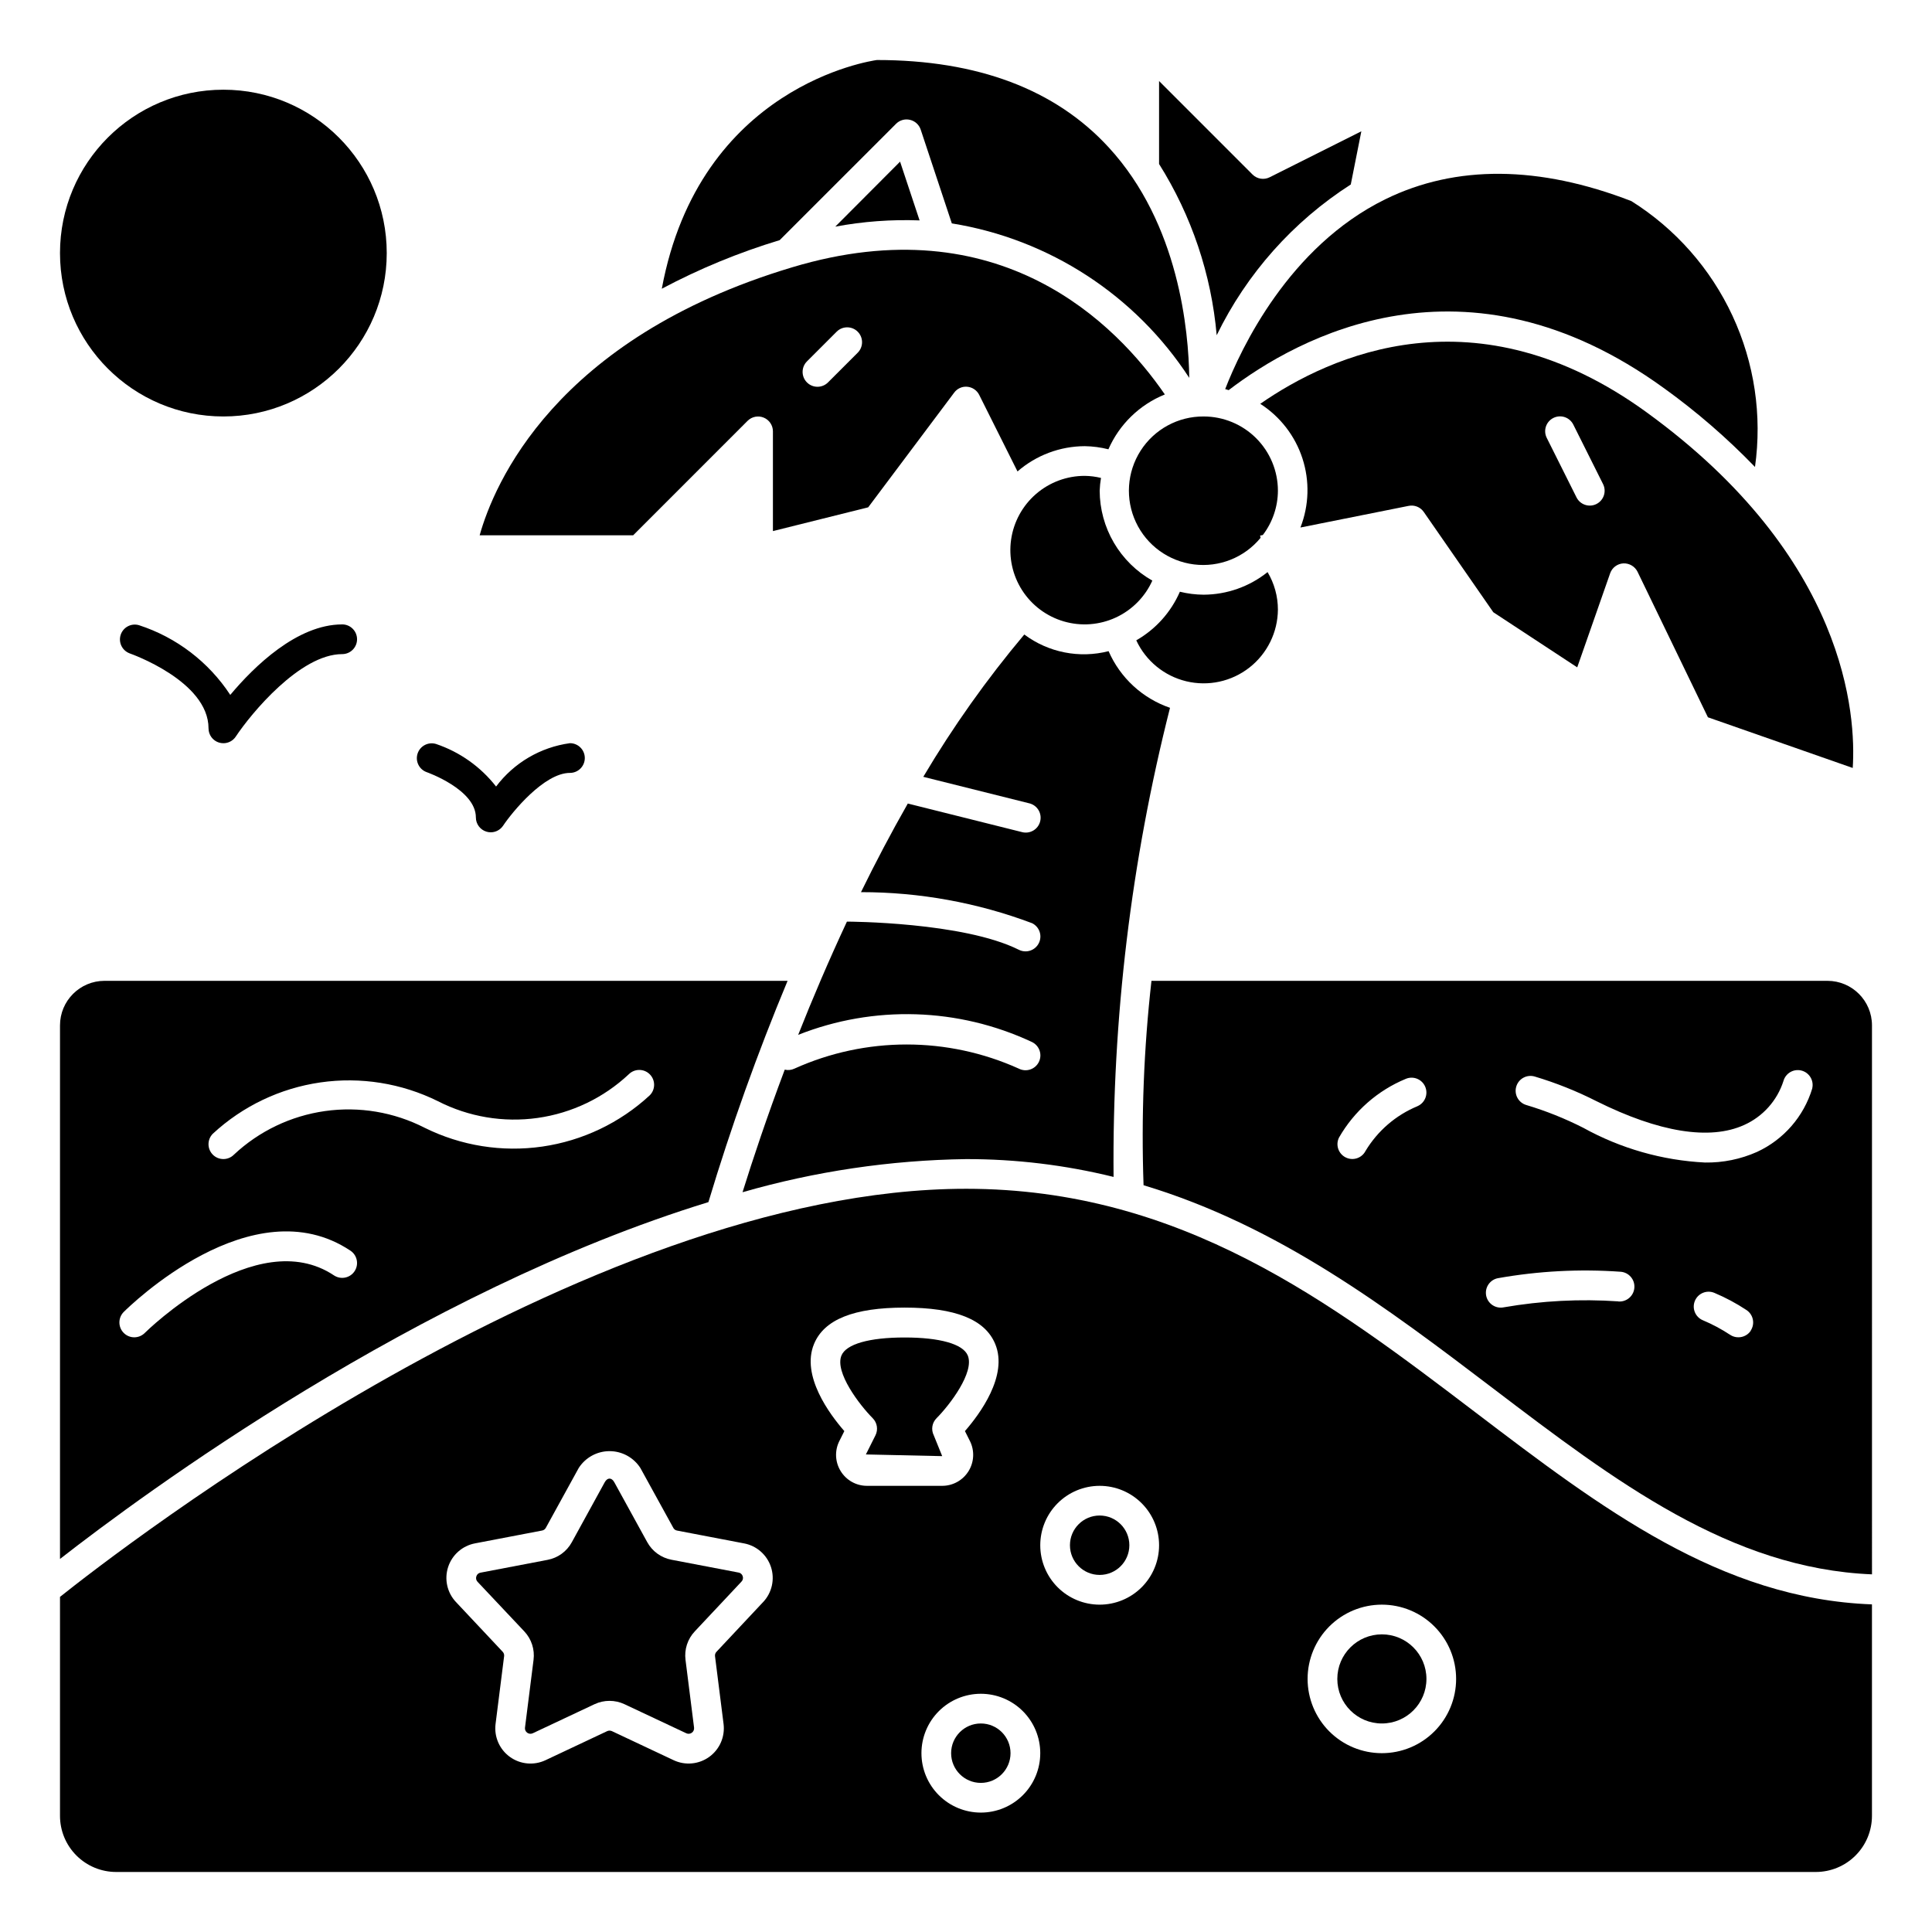 <?xml version="1.0" encoding="UTF-8"?>
<!-- Uploaded to: ICON Repo, www.svgrepo.com, Generator: ICON Repo Mixer Tools -->
<svg fill="#000000" width="800px" height="800px" version="1.1" viewBox="144 144 512 512" xmlns="http://www.w3.org/2000/svg">
 <g>
  <path d="m203.2 340.96c-0.387 0-0.773-0.055-1.145-0.164-1.66-0.504-2.793-2.035-2.793-3.769 0-12.555-20.711-19.812-20.926-19.883l0.004-0.004c-1.98-0.742-3.019-2.922-2.352-4.93 0.672-2.004 2.805-3.125 4.836-2.531 9.934 3.231 18.469 9.746 24.199 18.477 6.297-7.527 17.711-18.68 29.66-18.68l0.004-0.004c2.172 0 3.934 1.766 3.934 3.938s-1.762 3.938-3.934 3.938c-11.156 0-24.152 15.742-28.215 21.867-0.73 1.094-1.961 1.75-3.273 1.746z"/>
  <path d="m274.05 364.57c-0.387 0-0.773-0.059-1.141-0.172-1.66-0.504-2.793-2.031-2.797-3.766 0-7.398-12.934-11.973-13.059-12.012-2-0.73-3.055-2.922-2.379-4.945 0.676-2.019 2.836-3.133 4.875-2.516 6.293 2.121 11.828 6.043 15.918 11.281 4.731-6.289 11.777-10.426 19.574-11.488 2.176 0 3.938 1.762 3.938 3.938 0 2.172-1.762 3.938-3.938 3.938-6.816 0-15.289 10.359-17.719 13.996-0.73 1.09-1.961 1.746-3.273 1.746z"/>
  <path d="m246.49 211.07c0 23.91-19.383 43.297-43.293 43.297-23.914 0-43.297-19.387-43.297-43.297 0-23.914 19.383-43.297 43.297-43.297 23.91 0 43.293 19.383 43.293 43.297"/>
  <path d="m340.78 459.95c19.262-5.543 39.18-8.492 59.223-8.777 13.18-0.02 26.312 1.566 39.105 4.723-0.379-41.914 4.648-83.699 14.957-124.32-7.289-2.5-13.195-7.945-16.277-15.012-7.734 1.984-15.945 0.359-22.34-4.414-9.938 11.82-18.887 24.434-26.766 37.715l28.023 7.008v-0.004c1.035 0.234 1.93 0.871 2.484 1.773 0.559 0.902 0.727 1.992 0.469 3.019-0.254 1.027-0.914 1.91-1.828 2.445-0.918 0.535-2.008 0.68-3.031 0.398l-30.219-7.559c-4.441 7.785-8.574 15.656-12.406 23.48v0.004c15.484-0.012 30.848 2.777 45.344 8.227 0.941 0.461 1.656 1.281 1.992 2.273 0.336 0.996 0.258 2.082-0.211 3.019-0.469 0.941-1.297 1.652-2.293 1.977-0.996 0.328-2.082 0.242-3.016-0.234-14.719-7.359-45.16-7.453-45.469-7.453h-0.078c-4.824 10.336-9.148 20.469-12.918 30.008 20.043-7.934 42.473-7.242 61.992 1.914 0.941 0.461 1.656 1.281 1.992 2.273 0.336 0.996 0.258 2.082-0.211 3.019s-1.297 1.652-2.293 1.977c-0.996 0.328-2.082 0.242-3.016-0.234-18.898-8.527-40.551-8.527-59.449 0-0.805 0.383-1.711 0.48-2.574 0.27-4.707 12.5-8.449 23.711-11.188 32.488z"/>
  <path d="m391.46 524.38c-0.758-1.512-0.465-3.34 0.734-4.539 3.496-3.512 10.117-12.195 8.273-16.625-1.258-3.031-7.359-4.769-16.734-4.769s-15.477 1.738-16.734 4.769c-1.844 4.434 4.785 13.113 8.281 16.625h-0.004c1.195 1.199 1.488 3.027 0.73 4.539l-2.535 5.062 20.223 0.449z"/>
  <path d="m339.71 560.74-17.766-3.394c-2.734-0.52-5.09-2.231-6.426-4.668l-8.715-15.855c-0.723-1.309-1.828-1.309-2.551 0l-8.723 15.895c-1.332 2.438-3.688 4.144-6.414 4.66l-17.773 3.394c-0.527 0.086-0.953 0.465-1.105 0.977-0.176 0.504-0.051 1.066 0.324 1.449l12.383 13.137c1.906 2.027 2.805 4.797 2.449 7.559l-2.266 17.949-0.004-0.004c-0.062 0.527 0.164 1.047 0.594 1.355 0.426 0.312 0.992 0.367 1.469 0.141l16.375-7.707c2.512-1.176 5.414-1.176 7.926 0l16.383 7.707c0.48 0.227 1.043 0.172 1.473-0.141 0.43-0.309 0.656-0.828 0.59-1.355l-2.266-17.957v0.004c-0.355-2.758 0.547-5.531 2.453-7.551l12.375-13.188c0.379-0.379 0.504-0.941 0.324-1.445-0.156-0.508-0.586-0.879-1.109-0.961z"/>
  <path d="m352.72 403.93h-181.01c-6.523 0-11.809 5.289-11.809 11.809v141.4c21.758-16.988 94.621-70.848 171.84-94.566h-0.004c5.984-19.895 12.984-39.465 20.98-58.641zm-114.76 76.965c-1.203 1.809-3.648 2.297-5.457 1.094-20.695-13.793-49.844 14.957-50.137 15.258-1.539 1.539-4.031 1.539-5.57 0s-1.539-4.035 0-5.574c1.387-1.371 34.062-33.559 60.07-16.23 1.809 1.203 2.297 3.644 1.094 5.453zm78.23-46.625c-7.898 7.312-17.832 12.047-28.488 13.586-10.652 1.535-21.52-0.203-31.164-4.981-8.137-4.164-17.359-5.711-26.41-4.43-9.051 1.277-17.484 5.316-24.152 11.566-1.539 1.539-4.031 1.535-5.57-0.004-1.535-1.539-1.535-4.031 0.004-5.566 7.902-7.312 17.836-12.047 28.488-13.586 10.656-1.535 21.523 0.203 31.168 4.981 8.137 4.16 17.359 5.707 26.41 4.43 9.051-1.277 17.484-5.316 24.152-11.57 1.539-1.535 4.031-1.535 5.566 0.004 1.539 1.539 1.535 4.035-0.004 5.57z"/>
  <path d="m411.8 608.61c0 4.348-3.523 7.875-7.871 7.875s-7.871-3.527-7.871-7.875c0-4.348 3.523-7.871 7.871-7.871s7.871 3.523 7.871 7.871"/>
  <path d="m628.29 403.93h-179.14c-2.027 17.98-2.731 36.086-2.094 54.168 35.863 10.785 64.668 32.59 92.742 53.938 32.234 24.512 62.762 47.648 100.3 49.184l-0.004-145.48c0-6.519-5.285-11.809-11.805-11.809zm-108.64 33.223c-5.738 2.375-10.562 6.531-13.766 11.852-0.988 1.926-3.344 2.695-5.273 1.719-1.934-0.973-2.719-3.32-1.758-5.258 4.012-7 10.234-12.473 17.688-15.555 2.004-0.852 4.312 0.086 5.16 2.09 0.848 2-0.086 4.312-2.09 5.16zm53.262 51.727c-10.16-0.699-20.371-0.168-30.41 1.574-0.258 0.055-0.52 0.078-0.785 0.078-2.023 0-3.719-1.527-3.922-3.539-0.203-2.016 1.152-3.852 3.133-4.254 10.746-1.914 21.684-2.488 32.566-1.711 2.176 0.172 3.801 2.07 3.629 4.246-0.168 2.172-2.066 3.797-4.242 3.629zm35.07 7.762c-0.734 1.105-1.984 1.766-3.312 1.754-0.777 0.004-1.535-0.227-2.18-0.66-2.285-1.508-4.703-2.801-7.227-3.859-2.004-0.848-2.938-3.156-2.09-5.16 0.848-2 3.156-2.938 5.16-2.09 2.973 1.25 5.824 2.777 8.516 4.559 1.809 1.207 2.297 3.648 1.094 5.457zm16.289-64.203v-0.004c-2.25 7.445-7.578 13.57-14.637 16.832-4.332 1.93-9.039 2.891-13.781 2.816-11.32-0.566-22.359-3.719-32.277-9.207-4.836-2.457-9.883-4.477-15.082-6.031-2.086-0.609-3.285-2.793-2.676-4.879 0.609-2.09 2.793-3.285 4.879-2.68 5.656 1.688 11.145 3.879 16.406 6.551 16.531 8.242 30.016 10.422 39.109 6.297 4.973-2.231 8.762-6.473 10.422-11.664 0.574-2.062 2.688-3.289 4.762-2.762 2.07 0.527 3.344 2.613 2.867 4.695z"/>
  <path d="m443.29 553.5c0 4.348-3.523 7.871-7.871 7.871s-7.871-3.523-7.871-7.871 3.523-7.871 7.871-7.871 7.871 3.523 7.871 7.871"/>
  <path d="m400 459.04c-101.49 0-225.41 96.434-240.1 108.15v58.035c0.004 3.941 1.57 7.723 4.359 10.508 2.789 2.789 6.566 4.356 10.512 4.359h450.45c3.941-0.004 7.723-1.57 10.508-4.359 2.789-2.785 4.356-6.566 4.359-10.508v-56.047c-40.148-1.488-71.699-25.496-105.06-50.867-38.312-29.141-77.941-59.273-135.04-59.273zm-53.75 109.51-12.375 13.191c-0.301 0.312-0.441 0.738-0.387 1.168l2.266 17.965v-0.004c0.418 3.375-1.027 6.707-3.777 8.707-2.75 1.996-6.367 2.34-9.445 0.898l-16.367-7.707c-0.398-0.18-0.855-0.18-1.25 0l-16.359 7.707c-3.078 1.445-6.699 1.105-9.449-0.895-2.754-1.996-4.199-5.336-3.777-8.711l2.266-17.957 0.004 0.004c0.055-0.43-0.086-0.859-0.379-1.176l-12.391-13.195v0.004c-2.328-2.477-3.125-6.027-2.074-9.262 1.051-3.234 3.781-5.641 7.121-6.277l17.781-3.402c0.422-0.074 0.789-0.34 0.992-0.715l8.715-15.855c1.785-2.785 4.863-4.469 8.172-4.469 3.305 0 6.387 1.684 8.172 4.469l8.723 15.855h-0.004c0.203 0.379 0.57 0.648 0.992 0.723l17.773 3.402h0.004c3.34 0.633 6.07 3.039 7.125 6.273 1.051 3.234 0.258 6.785-2.07 9.266zm20.547-34.684h-0.004c-1.5-2.418-1.637-5.441-0.352-7.984l1.316-2.629c-3.883-4.449-11.516-14.68-8.031-23.09 2.684-6.488 10.539-9.637 24.008-9.637s21.324 3.148 24.008 9.637c3.488 8.414-4.141 18.641-8.023 23.09l1.316 2.629h0.004c1.27 2.543 1.133 5.566-0.363 7.984-1.492 2.418-4.133 3.894-6.977 3.894h-19.918 0.004c-2.852 0.012-5.5-1.465-6.992-3.894zm37.137 90.488c-4.176 0-8.18-1.66-11.133-4.613-2.953-2.949-4.609-6.957-4.609-11.133s1.656-8.18 4.609-11.133c2.953-2.949 6.957-4.609 11.133-4.609 4.176 0 8.18 1.66 11.133 4.609 2.953 2.953 4.613 6.957 4.613 11.133s-1.66 8.184-4.613 11.133c-2.953 2.953-6.957 4.613-11.133 4.613zm31.488-55.105c-4.176 0-8.18-1.656-11.133-4.609-2.953-2.953-4.609-6.957-4.609-11.133 0-4.176 1.656-8.18 4.609-11.133 2.953-2.953 6.957-4.613 11.133-4.613s8.18 1.66 11.133 4.613c2.953 2.953 4.613 6.957 4.613 11.133 0 4.176-1.66 8.18-4.613 11.133-2.953 2.953-6.957 4.609-11.133 4.609zm74.785 39.359c-5.219 0-10.227-2.07-13.918-5.762-3.688-3.691-5.762-8.695-5.762-13.918 0-5.219 2.074-10.223 5.762-13.914 3.691-3.691 8.699-5.766 13.918-5.766s10.227 2.074 13.914 5.766c3.691 3.691 5.766 8.695 5.766 13.914 0 5.223-2.074 10.227-5.766 13.918-3.688 3.691-8.695 5.762-13.914 5.762z"/>
  <path d="m462.98 301.6c-2.125-0.012-4.238-0.277-6.301-0.785-2.359 5.426-6.414 9.941-11.555 12.879 2.527 5.449 7.406 9.445 13.246 10.852 5.844 1.406 12.008 0.07 16.738-3.637 4.731-3.703 7.512-9.363 7.551-15.371-0.004-3.496-0.949-6.926-2.742-9.926-4.809 3.852-10.777 5.961-16.938 5.988z"/>
  <path d="m462.98 254.37c-6.758-0.047-13.066 3.379-16.707 9.07s-4.109 12.852-1.238 18.969 8.676 10.332 15.383 11.168c6.703 0.836 13.367-1.824 17.652-7.051l-0.137-0.59 0.723-0.148h0.004c2.578-3.371 3.984-7.496 4-11.738 0-5.219-2.074-10.227-5.766-13.918-3.691-3.688-8.695-5.762-13.914-5.762z"/>
  <path d="m431.49 270.11c-4.746-0.012-9.332 1.688-12.922 4.789-3.59 3.102-5.938 7.394-6.613 12.09-0.676 4.695 0.371 9.477 2.938 13.465 2.57 3.988 6.496 6.91 11.051 8.234 4.555 1.324 9.434 0.957 13.742-1.031 4.305-1.988 7.75-5.465 9.695-9.789-4.223-2.387-7.734-5.848-10.188-10.031-2.449-4.184-3.75-8.941-3.769-13.789 0.043-1.137 0.16-2.269 0.348-3.394-1.402-0.34-2.84-0.523-4.281-0.543z"/>
  <path d="m580.32 253.23c-45.16-32.746-83.789-15.105-102.34-2.211v-0.004c5.289 3.391 9.242 8.508 11.184 14.484 1.945 5.977 1.754 12.441-0.535 18.297l28.656-5.731c1.527-0.32 3.102 0.301 4.004 1.574l18.453 26.609 22.238 14.609 8.723-24.922v-0.004c0.527-1.504 1.906-2.539 3.496-2.629 1.582-0.07 3.055 0.797 3.762 2.211l18.656 38.574 38.375 13.43c0.898-13.695-1.406-55.648-54.676-94.289zm-13.25 24.34c-1.941 0.973-4.309 0.188-5.281-1.758l-7.871-15.742c-0.48-0.934-0.562-2.023-0.238-3.019 0.328-0.996 1.039-1.82 1.977-2.289 0.941-0.473 2.027-0.547 3.019-0.215 0.996 0.336 1.816 1.055 2.277 1.996l7.871 15.742c0.977 1.945 0.191 4.309-1.754 5.285z"/>
  <path d="m365.36 204.06c7.359-1.375 14.855-1.93 22.34-1.652l-5.172-15.57z"/>
  <path d="m381.47 176.8c0.965-0.965 2.363-1.359 3.691-1.039 1.328 0.309 2.398 1.285 2.832 2.582l8.25 24.859c25.809 4.16 48.66 19.027 62.922 40.934-0.156-12.266-2.668-40.809-21.371-61.102-14.117-15.367-34.781-23.129-61.41-23.129-1.574 0.227-47.02 6.84-57 60.613 9.969-5.301 20.434-9.613 31.242-12.879z"/>
  <path d="m501.97 192.89 2.801-14.094-24.293 12.18c-1.516 0.762-3.348 0.469-4.547-0.73l-24.766-24.773v21.984c8.617 13.703 13.855 29.258 15.27 45.383 7.953-16.324 20.246-30.148 35.535-39.949z"/>
  <path d="m468.69 247.11c0.316 0.062 0.598 0.203 0.914 0.285 18.191-13.918 62.715-38.699 115.34-0.543v-0.004c8.656 6.234 16.738 13.227 24.148 20.902 1.922-13.652-0.152-27.57-5.965-40.07-5.812-12.504-15.121-23.055-26.797-30.387-24.402-9.445-46.492-9.668-65.203-0.488-25.602 12.566-38.281 39.613-42.438 50.305z"/>
  <path d="m431.49 262.24c2.106 0.031 4.203 0.309 6.25 0.828 2.898-6.609 8.266-11.824 14.957-14.535-12.832-18.648-43.723-50.262-98.777-33.691-63.047 18.895-79.082 57.734-82.805 71.012h40.684l30.332-30.34-0.004 0.004c1.125-1.117 2.812-1.449 4.281-0.84 1.465 0.609 2.422 2.039 2.426 3.625v26.441l25.246-6.297 22.773-30.375c0.805-1.109 2.137-1.711 3.5-1.578 1.352 0.129 2.543 0.945 3.148 2.16l10.148 20.285c4.949-4.301 11.281-6.68 17.84-6.699zm-60.191-24.766-7.871 7.871c-1.539 1.539-4.035 1.539-5.574 0-1.539-1.539-1.539-4.035 0-5.574l7.871-7.871c1.539-1.539 4.035-1.539 5.574 0 1.539 1.539 1.539 4.035 0 5.574z"/>
  <path d="m522.02 588.93c0 6.523-5.289 11.809-11.809 11.809-6.523 0-11.809-5.285-11.809-11.809 0-6.519 5.285-11.809 11.809-11.809 6.519 0 11.809 5.289 11.809 11.809"/>
 </g>
</svg>